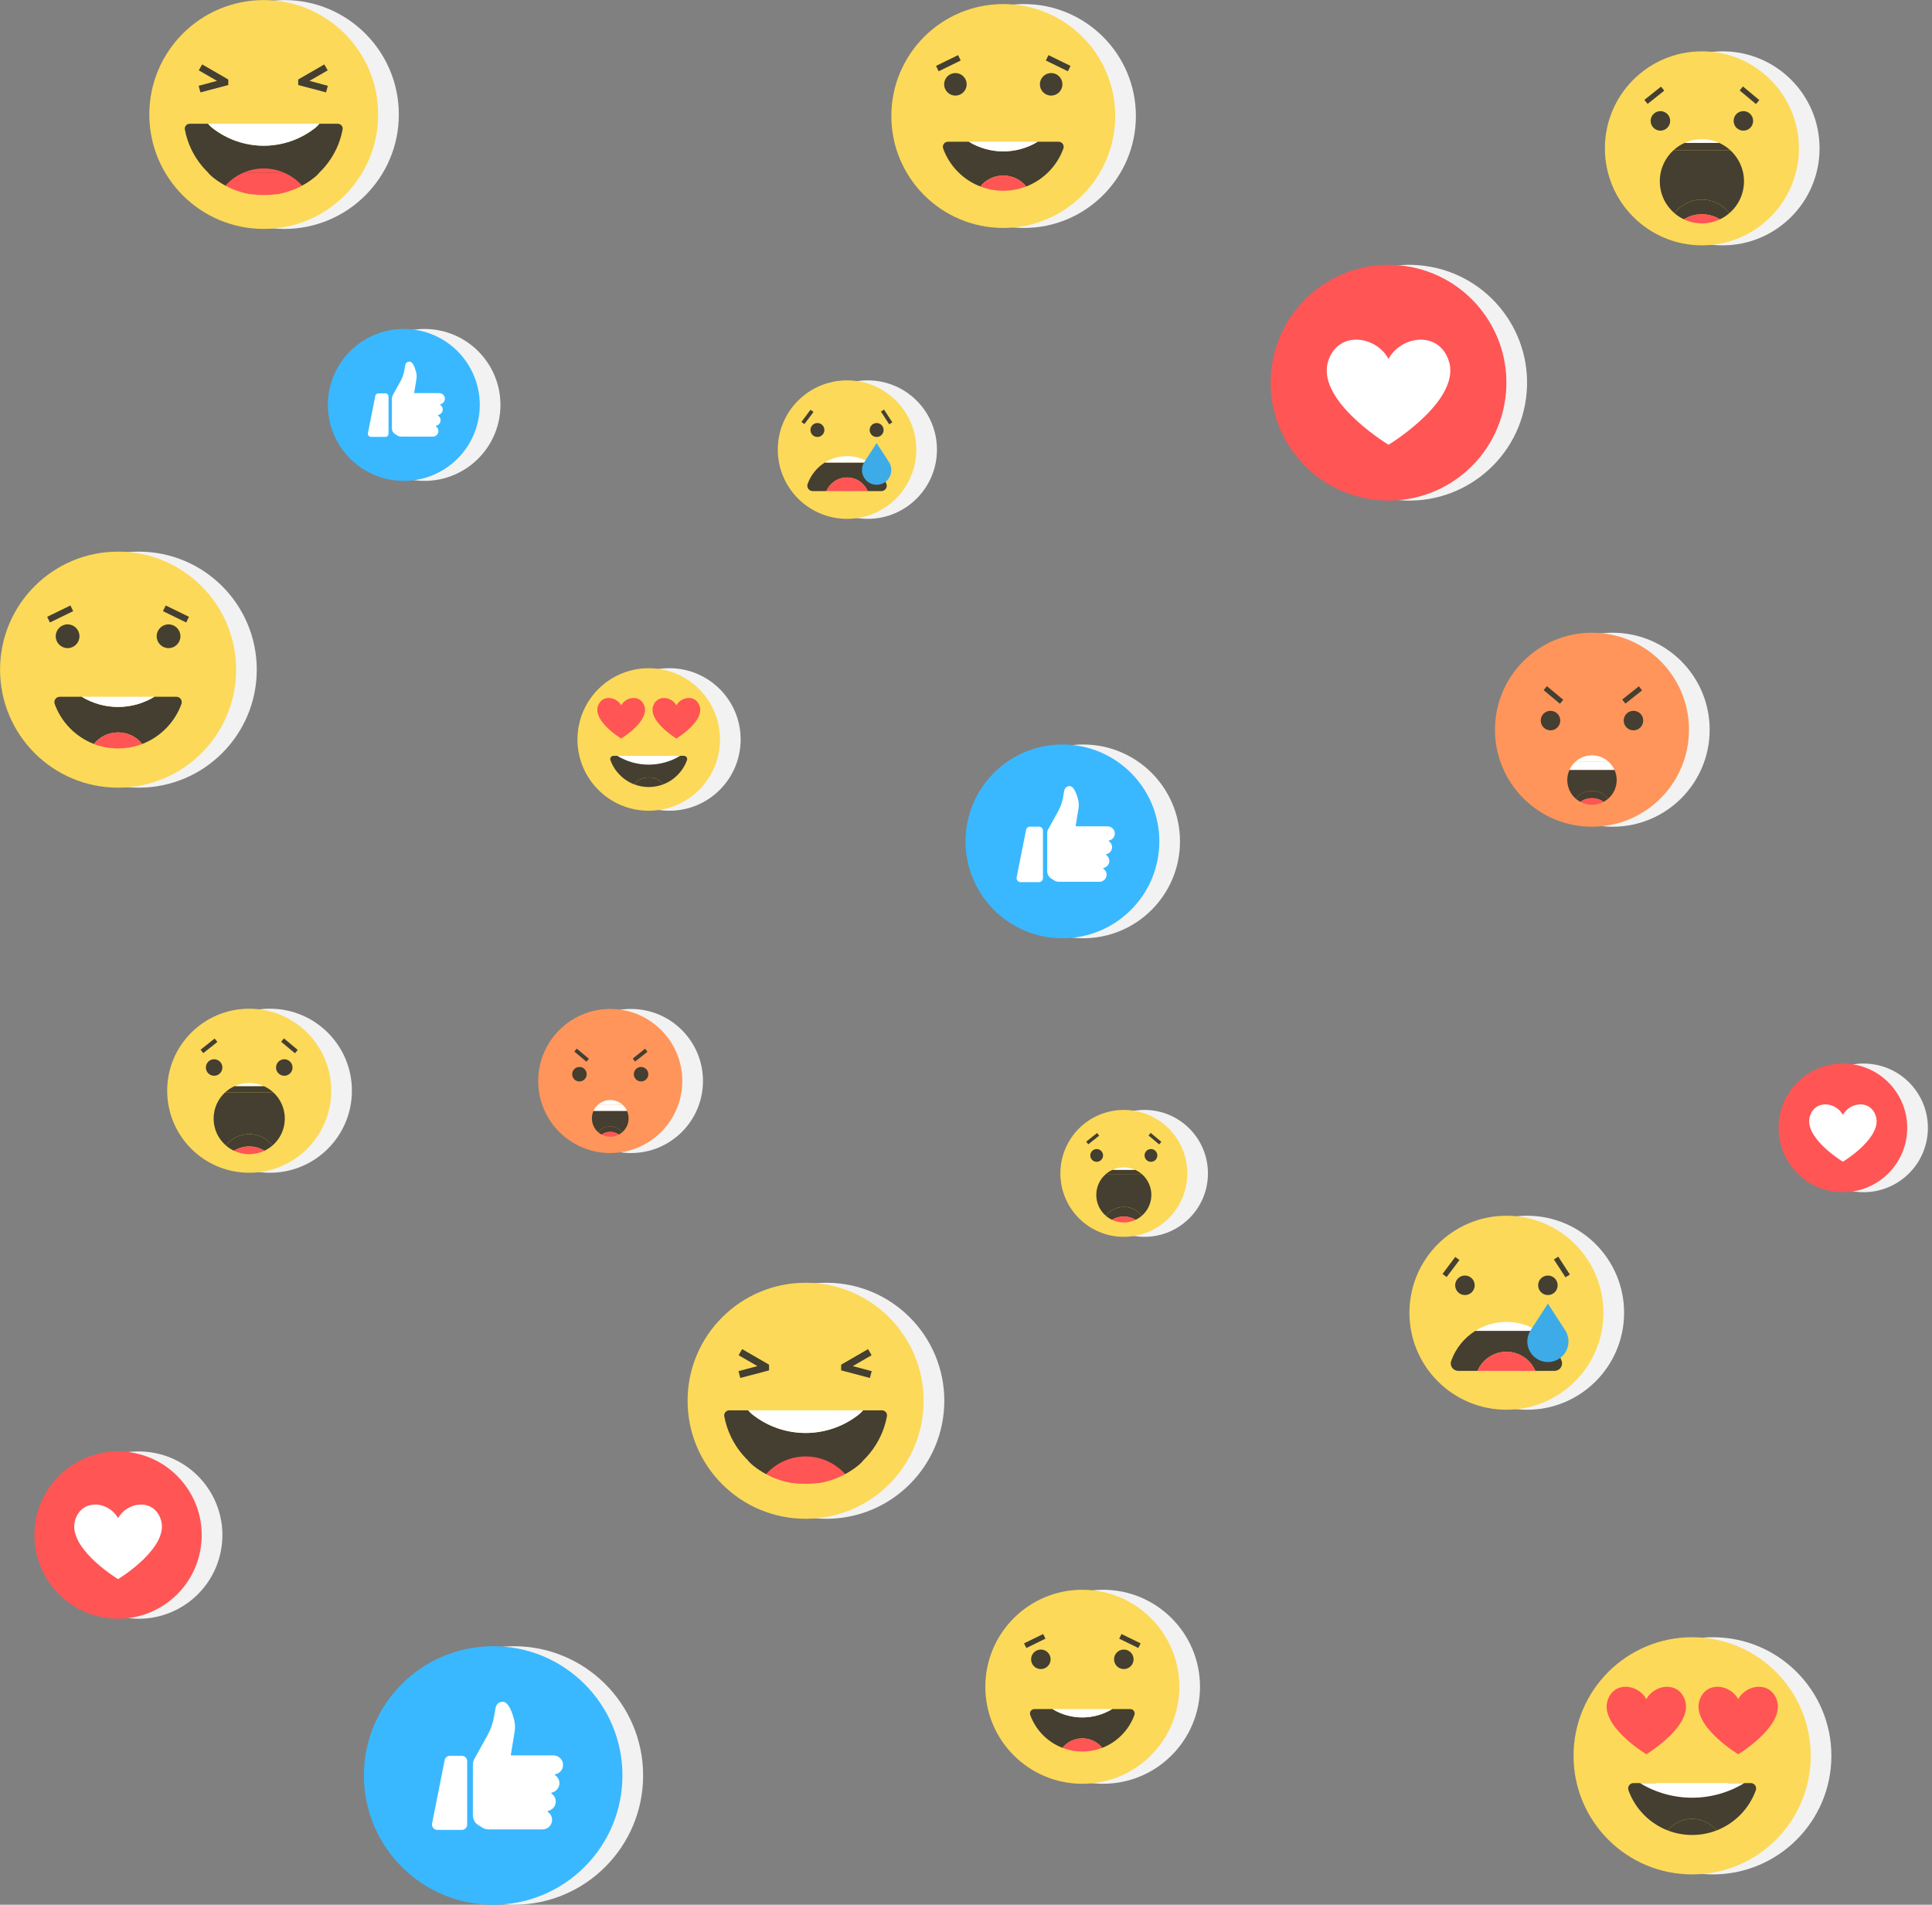 <?xml version="1.0" encoding="UTF-8"?><svg xmlns="http://www.w3.org/2000/svg" xmlns:xlink="http://www.w3.org/1999/xlink" height="921.3" preserveAspectRatio="xMidYMid meet" version="1.0" viewBox="40.0 33.9 934.5 921.3" width="934.5" zoomAndPan="magnify"><rect x="40.0" y="33.9" width="934.5" height="921.3" fill="#808080" stroke="none"/><g><g id="change1_1"><path d="M 573.52 802.844 C 547.605 802.844 526.602 823.852 526.602 849.762 C 526.602 875.676 547.605 896.684 573.52 896.684 C 599.434 896.684 620.438 875.676 620.438 849.762 C 620.438 823.852 599.434 802.844 573.52 802.844" fill="#f2f2f2"/></g><g id="change1_2"><path d="M 589.422 90.008 C 589.422 60.105 565.18 35.867 535.277 35.867 C 505.375 35.867 481.137 60.105 481.137 90.008 C 481.137 119.91 505.375 144.152 535.277 144.152 C 565.18 144.152 589.422 119.91 589.422 90.008" fill="#f2f2f2"/></g><g id="change1_3"><path d="M 107.109 414.883 C 138.637 414.883 164.195 389.324 164.195 357.797 C 164.195 326.27 138.637 300.715 107.109 300.715 C 75.582 300.715 50.027 326.27 50.027 357.797 C 50.027 389.324 75.582 414.883 107.109 414.883" fill="#f2f2f2"/></g><g id="change1_4"><path d="M 439.672 654.348 C 408.145 654.348 382.586 679.902 382.586 711.434 C 382.586 742.957 408.145 768.516 439.672 768.516 C 471.199 768.516 496.758 742.957 496.758 711.434 C 496.758 679.902 471.199 654.348 439.672 654.348" fill="#f2f2f2"/></g><g id="change1_5"><path d="M 177.57 144.625 C 208.137 144.625 232.914 119.848 232.914 89.277 C 232.914 58.711 208.137 33.934 177.57 33.934 C 147 33.934 122.223 58.711 122.223 89.277 C 122.223 119.848 147 144.625 177.57 144.625" fill="#f2f2f2"/></g><g id="change1_6"><path d="M 170.539 521.789 C 148.629 521.789 130.867 539.551 130.867 561.465 C 130.867 583.375 148.629 601.141 170.539 601.141 C 192.453 601.141 210.215 583.375 210.215 561.465 C 210.215 539.551 192.453 521.789 170.539 521.789" fill="#f2f2f2"/></g><g id="change1_7"><path d="M 593.586 570.754 C 576.637 570.754 562.895 584.492 562.895 601.445 C 562.895 618.395 576.637 632.137 593.586 632.137 C 610.535 632.137 624.277 618.395 624.277 601.445 C 624.277 584.492 610.535 570.754 593.586 570.754" fill="#f2f2f2"/></g><g id="change1_8"><path d="M 873.199 152.57 C 899.113 152.57 920.117 131.562 920.117 105.652 C 920.117 79.738 899.113 58.73 873.199 58.73 C 847.285 58.73 826.281 79.738 826.281 105.652 C 826.281 131.562 847.285 152.57 873.199 152.57" fill="#f2f2f2"/></g><g id="change1_9"><path d="M 820.035 433.777 C 845.949 433.777 866.953 412.77 866.953 386.859 C 866.953 360.945 845.949 339.941 820.035 339.941 C 794.121 339.941 773.117 360.945 773.117 386.859 C 773.117 412.77 794.121 433.777 820.035 433.777" fill="#f2f2f2"/></g><g id="change1_10"><path d="M 345.18 521.91 C 325.93 521.91 310.324 537.516 310.324 556.762 C 310.324 576.012 325.93 591.613 345.18 591.613 C 364.426 591.613 380.031 576.012 380.031 556.762 C 380.031 537.516 364.426 521.91 345.18 521.91" fill="#f2f2f2"/></g><g id="change1_11"><path d="M 825.566 668.852 C 825.566 642.938 804.559 621.934 778.645 621.934 C 752.734 621.934 731.73 642.938 731.73 668.852 C 731.73 694.766 752.734 715.77 778.645 715.77 C 804.559 715.77 825.566 694.766 825.566 668.852" fill="#f2f2f2"/></g><g id="change1_12"><path d="M 459.707 284.859 C 478.203 284.859 493.199 269.863 493.199 251.367 C 493.199 232.867 478.203 217.875 459.707 217.875 C 441.207 217.875 426.215 232.867 426.215 251.367 C 426.215 269.863 441.207 284.859 459.707 284.859" fill="#f2f2f2"/></g><g id="change1_13"><path d="M 112.637 736.316 C 90.496 733.266 70.078 748.738 67.027 770.875 C 63.977 793.012 79.449 813.43 101.586 816.48 C 123.723 819.531 144.141 804.062 147.191 781.926 C 150.242 759.789 134.77 739.367 112.637 736.316" fill="#f2f2f2"/></g><g id="change1_14"><path d="M 945.652 548.609 C 928.629 546.266 912.93 558.16 910.586 575.184 C 908.238 592.203 920.133 607.902 937.156 610.25 C 954.176 612.598 969.875 600.699 972.223 583.68 C 974.566 566.656 962.672 550.957 945.652 548.609" fill="#f2f2f2"/></g><g id="change1_15"><path d="M 778.105 226.801 C 782.406 195.605 760.605 166.832 729.406 162.531 C 698.215 158.23 669.441 180.035 665.141 211.23 C 660.84 242.422 682.645 271.195 713.84 275.496 C 745.031 279.797 773.805 257.992 778.105 226.801" fill="#f2f2f2"/></g><g id="change1_16"><path d="M 563.895 487.727 C 589.777 487.727 610.758 466.746 610.758 440.863 C 610.758 414.98 589.777 394 563.895 394 C 538.012 394 517.031 414.98 517.031 440.863 C 517.031 466.746 538.012 487.727 563.895 487.727" fill="#f2f2f2"/></g><g id="change1_17"><path d="M 282.066 229.754 C 282.066 209.461 265.617 193.012 245.328 193.012 C 225.035 193.012 208.586 209.461 208.586 229.754 C 208.586 250.043 225.035 266.492 245.328 266.492 C 265.617 266.492 282.066 250.043 282.066 229.754" fill="#f2f2f2"/></g><g id="change1_18"><path d="M 288.551 830.145 C 254.02 830.145 226.027 858.137 226.027 892.668 C 226.027 927.199 254.02 955.191 288.551 955.191 C 323.082 955.191 351.074 927.199 351.074 892.668 C 351.074 858.137 323.082 830.145 288.551 830.145" fill="#f2f2f2"/></g><g id="change1_19"><path d="M 363.777 426.035 C 382.816 426.035 398.246 410.602 398.246 391.566 C 398.246 372.531 382.816 357.098 363.777 357.098 C 344.742 357.098 329.312 372.531 329.312 391.566 C 329.312 410.602 344.742 426.035 363.777 426.035" fill="#f2f2f2"/></g><g id="change1_20"><path d="M 868.48 825.801 C 836.801 825.801 811.117 851.48 811.117 883.16 C 811.117 914.84 836.801 940.52 868.48 940.52 C 900.156 940.52 925.836 914.84 925.836 883.16 C 925.836 851.48 900.156 825.801 868.48 825.801" fill="#f2f2f2"/></g><g id="change2_1"><path d="M 610.438 849.762 C 610.438 875.676 589.434 896.684 563.52 896.684 C 537.605 896.684 516.602 875.676 516.602 849.762 C 516.602 823.852 537.605 802.844 563.52 802.844 C 589.434 802.844 610.438 823.852 610.438 849.762" fill="#fcd958"/></g><g id="change3_1"><path d="M 548.176 836.484 C 548.176 839.09 546.062 841.203 543.453 841.203 C 540.848 841.203 538.73 839.09 538.73 836.484 C 538.73 833.875 540.848 831.762 543.453 831.762 C 546.062 831.762 548.176 833.875 548.176 836.484" fill="#443f30"/></g><g id="change3_2"><path d="M 588.309 836.484 C 588.309 839.09 586.191 841.203 583.586 841.203 C 580.977 841.203 578.863 839.09 578.863 836.484 C 578.863 833.875 580.977 831.762 583.586 831.762 C 586.191 831.762 588.309 833.875 588.309 836.484" fill="#443f30"/></g><g id="change3_3"><path d="M 544.574 824.25 L 535.332 828.762 L 536.43 831.012 L 545.676 826.5 L 544.574 824.25" fill="#443f30"/></g><g id="change3_4"><path d="M 582.465 824.25 L 591.707 828.762 L 590.609 831.012 L 581.363 826.5 L 582.465 824.25" fill="#443f30"/></g><g id="change3_5"><path d="M 577.953 860.547 C 569.098 865.945 557.941 865.945 549.082 860.547 L 540.32 860.547 C 538.84 860.547 537.824 862.023 538.328 863.414 C 540.969 870.703 546.676 876.52 553.895 879.301 C 556.168 876.504 559.629 874.711 563.52 874.711 C 567.406 874.711 570.867 876.504 573.145 879.301 C 580.363 876.52 586.066 870.703 588.711 863.414 C 589.215 862.023 588.199 860.547 586.719 860.547 L 577.953 860.547" fill="#443f30"/></g><g id="change4_1"><path d="M 563.52 874.711 C 559.629 874.711 556.168 876.504 553.895 879.301 C 556.883 880.449 560.125 881.086 563.52 881.086 C 566.91 881.086 570.156 880.449 573.145 879.301 C 570.867 876.504 567.406 874.711 563.52 874.711" fill="#f55"/></g><g id="change5_1"><path d="M 549.082 860.547 C 557.941 865.945 569.098 865.945 577.953 860.547 L 549.082 860.547" fill="#fff"/></g><g id="change2_2"><path d="M 579.422 90.008 C 579.422 119.91 555.18 144.152 525.277 144.152 C 495.375 144.152 471.137 119.91 471.137 90.008 C 471.137 60.105 495.375 35.867 525.277 35.867 C 555.18 35.867 579.422 60.105 579.422 90.008" fill="#fcd958"/></g><g id="change3_6"><path d="M 507.57 74.684 C 507.57 77.695 505.133 80.133 502.121 80.133 C 499.113 80.133 496.676 77.695 496.676 74.684 C 496.676 71.676 499.113 69.238 502.121 69.238 C 505.133 69.238 507.57 71.676 507.57 74.684" fill="#443f30"/></g><g id="change3_7"><path d="M 553.883 74.684 C 553.883 77.695 551.441 80.133 548.434 80.133 C 545.426 80.133 542.984 77.695 542.984 74.684 C 542.984 71.676 545.426 69.238 548.434 69.238 C 551.441 69.238 553.883 71.676 553.883 74.684" fill="#443f30"/></g><g id="change3_8"><path d="M 503.414 60.566 L 492.75 65.773 L 494.016 68.371 L 504.684 63.164 L 503.414 60.566" fill="#443f30"/></g><g id="change3_9"><path d="M 547.137 60.566 L 557.805 65.773 L 556.535 68.371 L 545.871 63.164 L 547.137 60.566" fill="#443f30"/></g><g id="change3_10"><path d="M 541.938 102.453 C 531.715 108.684 518.844 108.684 508.617 102.453 L 498.508 102.453 C 496.797 102.453 495.629 104.156 496.211 105.762 C 499.258 114.172 505.84 120.887 514.172 124.094 C 516.797 120.863 520.789 118.797 525.277 118.797 C 529.766 118.797 533.758 120.863 536.383 124.094 C 544.715 120.887 551.297 114.172 554.348 105.762 C 554.93 104.156 553.758 102.453 552.047 102.453 L 541.938 102.453" fill="#443f30"/></g><g id="change4_2"><path d="M 525.277 118.797 C 520.789 118.797 516.797 120.863 514.172 124.094 C 517.617 125.422 521.359 126.152 525.277 126.152 C 529.191 126.152 532.938 125.422 536.383 124.094 C 533.758 120.863 529.766 118.797 525.277 118.797" fill="#f55"/></g><g id="change5_2"><path d="M 508.617 102.453 C 518.844 108.684 531.715 108.684 541.938 102.453 L 508.617 102.453" fill="#fff"/></g><g id="change2_3"><path d="M 154.195 357.797 C 154.195 389.324 128.637 414.883 97.109 414.883 C 65.582 414.883 40.027 389.324 40.027 357.797 C 40.027 326.27 65.582 300.715 97.109 300.715 C 128.637 300.715 154.195 326.27 154.195 357.797" fill="#fcd958"/></g><g id="change3_11"><path d="M 78.441 341.641 C 78.441 344.816 75.867 347.387 72.695 347.387 C 69.523 347.387 66.953 344.816 66.953 341.641 C 66.953 338.469 69.523 335.898 72.695 335.898 C 75.867 335.898 78.441 338.469 78.441 341.641" fill="#443f30"/></g><g id="change3_12"><path d="M 127.27 341.641 C 127.27 344.816 124.695 347.387 121.523 347.387 C 118.352 347.387 115.777 344.816 115.777 341.641 C 115.777 338.469 118.352 335.898 121.523 335.898 C 124.695 335.898 127.27 338.469 127.27 341.641" fill="#443f30"/></g><g id="change3_13"><path d="M 74.062 326.758 L 62.816 332.246 L 64.152 334.984 L 75.398 329.496 L 74.062 326.758" fill="#443f30"/></g><g id="change3_14"><path d="M 120.16 326.758 L 131.402 332.246 L 130.066 334.984 L 118.82 329.496 L 120.16 326.758" fill="#443f30"/></g><g id="change3_15"><path d="M 114.676 370.918 C 103.895 377.484 90.324 377.484 79.547 370.918 L 68.887 370.918 C 67.082 370.918 65.848 372.715 66.461 374.41 C 69.676 383.277 76.617 390.355 85.398 393.734 C 88.168 390.332 92.379 388.148 97.109 388.148 C 101.844 388.148 106.051 390.332 108.82 393.734 C 117.605 390.355 124.547 383.277 127.758 374.41 C 128.371 372.715 127.137 370.918 125.336 370.918 L 114.676 370.918" fill="#443f30"/></g><g id="change4_3"><path d="M 97.109 388.148 C 92.379 388.148 88.168 390.332 85.398 393.734 C 89.035 395.137 92.98 395.906 97.109 395.906 C 101.238 395.906 105.184 395.137 108.82 393.734 C 106.051 390.332 101.844 388.148 97.109 388.148" fill="#f55"/></g><g id="change5_3"><path d="M 79.547 370.918 C 90.324 377.484 103.895 377.484 114.676 370.918 L 79.547 370.918" fill="#fff"/></g><g id="change2_4"><path d="M 486.758 711.434 C 486.758 742.957 461.199 768.516 429.672 768.516 C 398.145 768.516 372.586 742.957 372.586 711.434 C 372.586 679.906 398.145 654.348 429.672 654.348 C 461.199 654.348 486.758 679.906 486.758 711.434" fill="#fcd958"/></g><g id="change3_16"><path d="M 466.602 716.055 L 457.434 716.055 C 456.816 716.805 456.125 717.496 455.352 718.105 C 440.285 729.969 419.059 729.969 403.992 718.105 C 403.219 717.496 402.523 716.805 401.91 716.055 L 392.742 716.055 C 391.223 716.055 390.047 717.43 390.324 718.926 C 392.887 732.707 402.508 744.008 415.297 748.934 C 418.695 744.754 423.863 742.074 429.672 742.074 C 435.48 742.074 440.648 744.754 444.047 748.934 C 456.836 744.008 466.457 732.707 469.02 718.926 C 469.297 717.43 468.121 716.055 466.602 716.055" fill="#443f30"/></g><g id="change5_4"><path d="M 403.992 718.105 C 419.059 729.969 440.285 729.969 455.352 718.105 C 456.125 717.496 456.816 716.805 457.434 716.055 L 401.91 716.055 C 402.523 716.805 403.219 717.496 403.992 718.105" fill="#fff"/></g><g id="change4_4"><path d="M 429.672 738.359 C 426.121 738.359 422.746 739.078 419.676 740.379 L 439.668 740.379 C 436.598 739.078 433.223 738.359 429.672 738.359" fill="#f55"/></g><g id="change3_17"><path d="M 419.676 740.379 L 401.91 740.379 C 402.523 741.156 403.219 741.879 403.992 742.516 C 406.066 744.215 408.262 745.672 410.535 746.902 C 413.051 744.105 416.164 741.863 419.676 740.379" fill="#443f30"/></g><g id="change3_18"><path d="M 439.668 740.379 C 443.18 741.863 446.293 744.105 448.809 746.902 C 451.082 745.672 453.277 744.215 455.352 742.516 C 456.125 741.879 456.816 741.156 457.434 740.379 L 439.668 740.379" fill="#443f30"/></g><g id="change4_5"><path d="M 439.668 740.379 L 419.676 740.379 C 416.164 741.863 413.051 744.105 410.535 746.902 C 414.363 748.977 418.426 750.387 422.578 751.137 C 424.902 751.434 427.266 751.598 429.672 751.598 C 432.078 751.598 434.441 751.434 436.766 751.137 C 440.918 750.387 444.98 748.977 448.809 746.902 C 446.293 744.105 443.18 741.863 439.668 740.379" fill="#f55"/></g><g id="change3_19"><path d="M 411.02 693.406 L 398.969 686.449 L 397.262 689.402 L 406.359 694.656 L 397.211 697.109 L 398.094 700.402 L 411.988 696.723 L 411.988 693.996 L 411.02 693.406" fill="#443f30"/></g><g id="change3_20"><path d="M 447.836 693.406 L 459.887 686.449 L 461.594 689.402 L 452.496 694.656 L 461.645 697.109 L 460.762 700.402 L 446.863 696.723 L 446.863 693.996 L 447.836 693.406" fill="#443f30"/></g><g id="change2_5"><path d="M 222.914 89.277 C 222.914 119.848 198.137 144.625 167.57 144.625 C 137 144.625 112.223 119.848 112.223 89.277 C 112.223 58.711 137 33.934 167.57 33.934 C 198.137 33.934 222.914 58.711 222.914 89.277" fill="#fcd958"/></g><g id="change3_21"><path d="M 203.375 93.762 L 194.488 93.762 C 193.891 94.484 193.219 95.156 192.465 95.75 C 177.859 107.25 157.277 107.25 142.672 95.75 C 141.922 95.156 141.246 94.484 140.652 93.762 L 131.766 93.762 C 130.289 93.762 129.148 95.094 129.418 96.543 C 131.902 109.906 141.23 120.863 153.633 125.641 C 156.926 121.586 161.938 118.988 167.57 118.988 C 173.199 118.988 178.211 121.586 181.508 125.641 C 193.906 120.863 203.234 109.906 205.719 96.543 C 205.988 95.094 204.848 93.762 203.375 93.762" fill="#443f30"/></g><g id="change5_5"><path d="M 142.672 95.75 C 157.277 107.25 177.859 107.25 192.465 95.75 C 193.219 95.156 193.891 94.484 194.488 93.762 L 140.652 93.762 C 141.246 94.484 141.922 95.156 142.672 95.75" fill="#fff"/></g><g id="change4_6"><path d="M 167.57 115.387 C 164.129 115.387 160.855 116.086 157.875 117.344 L 177.262 117.344 C 174.285 116.086 171.012 115.387 167.57 115.387" fill="#f55"/></g><g id="change3_22"><path d="M 157.875 117.344 L 140.652 117.344 C 141.246 118.102 141.922 118.797 142.672 119.414 C 144.684 121.062 146.809 122.477 149.016 123.672 C 151.453 120.961 154.473 118.785 157.875 117.344" fill="#443f30"/></g><g id="change3_23"><path d="M 177.262 117.344 C 180.668 118.785 183.684 120.961 186.121 123.672 C 188.328 122.477 190.453 121.062 192.465 119.414 C 193.219 118.797 193.891 118.102 194.488 117.344 L 177.262 117.344" fill="#443f30"/></g><g id="change4_7"><path d="M 177.262 117.344 L 157.875 117.344 C 154.473 118.785 151.453 120.961 149.016 123.672 C 152.727 125.68 156.664 127.051 160.691 127.773 C 162.941 128.062 165.238 128.223 167.57 128.223 C 169.902 128.223 172.195 128.062 174.449 127.773 C 178.473 127.051 182.41 125.68 186.121 123.672 C 183.684 120.961 180.668 118.785 177.262 117.344" fill="#f55"/></g><g id="change3_24"><path d="M 149.48 71.805 L 137.797 65.059 L 136.145 67.922 L 144.965 73.016 L 136.094 75.391 L 136.949 78.586 L 150.426 75.016 L 150.426 72.375 L 149.48 71.805" fill="#443f30"/></g><g id="change3_25"><path d="M 185.18 71.805 L 196.863 65.059 L 198.52 67.922 L 189.695 73.016 L 198.566 75.391 L 197.715 78.586 L 184.238 75.016 L 184.238 72.375 L 185.18 71.805" fill="#443f30"/></g><g id="change2_6"><path d="M 200.215 561.465 C 200.215 583.375 182.453 601.141 160.539 601.141 C 138.629 601.141 120.867 583.375 120.867 561.465 C 120.867 539.551 138.629 521.789 160.539 521.789 C 182.453 521.789 200.215 539.551 200.215 561.465" fill="#fcd958"/></g><g id="change3_26"><path d="M 147.566 550.234 C 147.566 552.438 145.777 554.227 143.574 554.227 C 141.367 554.227 139.582 552.438 139.582 550.234 C 139.582 548.031 141.367 546.242 143.574 546.242 C 145.777 546.242 147.566 548.031 147.566 550.234" fill="#443f30"/></g><g id="change3_27"><path d="M 181.5 550.234 C 181.5 552.438 179.715 554.227 177.508 554.227 C 175.305 554.227 173.516 552.438 173.516 550.234 C 173.516 548.031 175.305 546.242 177.508 546.242 C 179.715 546.242 181.5 548.031 181.5 550.234" fill="#443f30"/></g><g id="change3_28"><path d="M 167.922 590.492 C 169.324 589.824 170.625 588.973 171.789 587.969 C 169.191 584.602 165.125 582.426 160.539 582.426 C 155.957 582.426 151.891 584.602 149.293 587.969 C 150.457 588.973 151.758 589.824 153.164 590.492 C 155.312 589.18 157.836 588.414 160.539 588.414 C 163.246 588.414 165.77 589.18 167.922 590.492" fill="#443f30"/></g><g id="change4_8"><path d="M 167.922 590.492 C 165.77 589.18 163.246 588.414 160.539 588.414 C 157.836 588.414 155.312 589.18 153.164 590.492 C 155.398 591.559 157.898 592.156 160.539 592.156 C 163.184 592.156 165.684 591.559 167.922 590.492" fill="#f55"/></g><g id="change3_29"><path d="M 143.324 574.938 C 143.324 580.145 145.641 584.812 149.293 587.969 C 151.891 584.602 155.957 582.426 160.539 582.426 C 165.125 582.426 169.191 584.602 171.789 587.969 C 175.441 584.812 177.758 580.145 177.758 574.938 C 177.758 569.895 175.59 565.359 172.137 562.211 L 148.945 562.211 C 145.492 565.359 143.324 569.895 143.324 574.938" fill="#443f30"/></g><g id="change3_30"><path d="M 153.516 559.219 C 151.832 559.973 150.289 560.984 148.945 562.211 L 172.137 562.211 C 170.793 560.984 169.254 559.973 167.57 559.219 L 153.516 559.219" fill="#443f30"/></g><g id="change5_6"><path d="M 160.539 557.723 C 158.039 557.723 155.66 558.258 153.516 559.219 L 167.57 559.219 C 165.422 558.258 163.047 557.723 160.539 557.723" fill="#fff"/></g><g id="change3_31"><path d="M 143.82 536.219 L 137.016 541.633 L 138.336 543.289 L 145.141 537.875 L 143.82 536.219" fill="#443f30"/></g><g id="change3_32"><path d="M 177.348 536.152 L 184.02 541.73 L 182.664 543.355 L 175.988 537.777 L 177.348 536.152" fill="#443f30"/></g><g id="change2_7"><path d="M 614.277 601.445 C 614.277 618.395 600.535 632.137 583.586 632.137 C 566.637 632.137 552.895 618.395 552.895 601.445 C 552.895 584.492 566.637 570.754 583.586 570.754 C 600.535 570.754 614.277 584.492 614.277 601.445" fill="#fcd958"/></g><g id="change3_33"><path d="M 573.547 592.758 C 573.547 594.465 572.164 595.848 570.461 595.848 C 568.754 595.848 567.371 594.465 567.371 592.758 C 567.371 591.055 568.754 589.672 570.461 589.672 C 572.164 589.672 573.547 591.055 573.547 592.758" fill="#443f30"/></g><g id="change3_34"><path d="M 599.801 592.758 C 599.801 594.465 598.418 595.848 596.711 595.848 C 595.008 595.848 593.621 594.465 593.621 592.758 C 593.621 591.055 595.008 589.672 596.711 589.672 C 598.418 589.672 599.801 591.055 599.801 592.758" fill="#443f30"/></g><g id="change3_35"><path d="M 589.293 623.902 C 590.379 623.387 591.387 622.727 592.285 621.949 C 590.277 619.344 587.133 617.66 583.586 617.66 C 580.039 617.66 576.895 619.344 574.887 621.949 C 575.785 622.727 576.789 623.387 577.879 623.902 C 579.539 622.887 581.492 622.293 583.586 622.293 C 585.68 622.293 587.633 622.887 589.293 623.902" fill="#443f30"/></g><g id="change4_9"><path d="M 589.293 623.902 C 587.633 622.887 585.68 622.293 583.586 622.293 C 581.492 622.293 579.539 622.887 577.879 623.902 C 579.605 624.727 581.539 625.188 583.586 625.188 C 585.629 625.188 587.562 624.727 589.293 623.902" fill="#f55"/></g><g id="change3_36"><path d="M 570.266 611.867 C 570.266 615.898 572.059 619.508 574.887 621.949 C 576.895 619.344 580.039 617.66 583.586 617.66 C 587.133 617.66 590.277 619.344 592.285 621.949 C 595.113 619.508 596.902 615.898 596.902 611.867 C 596.902 607.969 595.227 604.461 592.555 602.023 L 574.613 602.023 C 571.941 604.461 570.266 607.969 570.266 611.867" fill="#443f30"/></g><g id="change3_37"><path d="M 578.148 599.707 C 576.848 600.289 575.656 601.074 574.613 602.023 L 592.555 602.023 C 591.516 601.074 590.324 600.289 589.02 599.707 L 578.148 599.707" fill="#443f30"/></g><g id="change5_7"><path d="M 583.586 598.551 C 581.648 598.551 579.809 598.965 578.148 599.707 L 589.02 599.707 C 587.359 598.965 585.52 598.551 583.586 598.551" fill="#fff"/></g><g id="change3_38"><path d="M 570.652 581.914 L 565.387 586.105 L 566.406 587.387 L 571.672 583.195 L 570.652 581.914" fill="#443f30"/></g><g id="change3_39"><path d="M 596.586 581.867 L 601.746 586.18 L 600.699 587.438 L 595.535 583.121 L 596.586 581.867" fill="#443f30"/></g><g id="change2_8"><path d="M 910.117 105.652 C 910.117 131.562 889.113 152.57 863.199 152.57 C 837.285 152.57 816.281 131.562 816.281 105.652 C 816.281 79.738 837.285 58.73 863.199 58.73 C 889.113 58.73 910.117 79.738 910.117 105.652" fill="#fcd958"/></g><g id="change3_40"><path d="M 847.855 92.371 C 847.855 94.98 845.742 97.094 843.133 97.094 C 840.527 97.094 838.41 94.98 838.41 92.371 C 838.41 89.766 840.527 87.652 843.133 87.652 C 845.742 87.652 847.855 89.766 847.855 92.371" fill="#443f30"/></g><g id="change3_41"><path d="M 887.984 92.371 C 887.984 94.98 885.871 97.094 883.266 97.094 C 880.656 97.094 878.543 94.98 878.543 92.371 C 878.543 89.766 880.656 87.652 883.266 87.652 C 885.871 87.652 887.984 89.766 887.984 92.371" fill="#443f30"/></g><g id="change3_42"><path d="M 871.926 139.98 C 873.586 139.191 875.121 138.184 876.5 136.996 C 873.43 133.012 868.621 130.438 863.199 130.438 C 857.777 130.438 852.969 133.012 849.898 136.996 C 851.273 138.184 852.812 139.191 854.473 139.98 C 857.016 138.426 860 137.523 863.199 137.523 C 866.398 137.523 869.383 138.426 871.926 139.98" fill="#443f30"/></g><g id="change4_10"><path d="M 871.926 139.98 C 869.383 138.426 866.398 137.523 863.199 137.523 C 860 137.523 857.016 138.426 854.473 139.98 C 857.117 141.238 860.074 141.945 863.199 141.945 C 866.324 141.945 869.281 141.238 871.926 139.98" fill="#f55"/></g><g id="change3_43"><path d="M 842.84 121.586 C 842.84 127.746 845.578 133.262 849.898 136.996 C 852.969 133.012 857.777 130.438 863.199 130.438 C 868.621 130.438 873.43 133.012 876.5 136.996 C 880.82 133.262 883.562 127.746 883.562 121.586 C 883.562 115.621 880.996 110.262 876.914 106.535 L 849.484 106.535 C 845.402 110.262 842.84 115.621 842.84 121.586" fill="#443f30"/></g><g id="change3_44"><path d="M 854.891 102.992 C 852.898 103.887 851.074 105.086 849.484 106.535 L 876.914 106.535 C 875.32 105.086 873.5 103.887 871.512 102.992 L 854.891 102.992" fill="#443f30"/></g><g id="change5_8"><path d="M 863.199 101.227 C 860.238 101.227 857.426 101.855 854.891 102.992 L 871.512 102.992 C 868.973 101.855 866.16 101.227 863.199 101.227" fill="#fff"/></g><g id="change3_45"><path d="M 843.43 75.797 L 835.379 82.199 L 836.938 84.16 L 844.984 77.758 L 843.43 75.797" fill="#443f30"/></g><g id="change3_46"><path d="M 883.07 75.723 L 890.965 82.312 L 889.359 84.234 L 881.469 77.645 L 883.07 75.723" fill="#443f30"/></g><g id="change6_1"><path d="M 856.953 386.859 C 856.953 412.77 835.949 433.777 810.035 433.777 C 784.121 433.777 763.117 412.77 763.117 386.859 C 763.117 360.945 784.121 339.941 810.035 339.941 C 835.949 339.941 856.953 360.945 856.953 386.859" fill="#ff955a"/></g><g id="change3_47"><path d="M 794.691 382.434 C 794.691 385.039 792.578 387.152 789.969 387.152 C 787.363 387.152 785.246 385.039 785.246 382.434 C 785.246 379.824 787.363 377.711 789.969 377.711 C 792.578 377.711 794.691 379.824 794.691 382.434" fill="#443f30"/></g><g id="change3_48"><path d="M 834.824 382.434 C 834.824 385.039 832.711 387.152 830.102 387.152 C 827.492 387.152 825.379 385.039 825.379 382.434 C 825.379 379.824 827.492 377.711 830.102 377.711 C 832.711 377.711 834.824 379.824 834.824 382.434" fill="#443f30"/></g><g id="change3_49"><path d="M 815.672 421.73 C 816.449 421.312 817.18 420.82 817.844 420.25 C 816.039 417.91 813.219 416.398 810.035 416.398 C 806.855 416.398 804.031 417.91 802.23 420.25 C 802.891 420.82 803.621 421.312 804.398 421.73 C 805.996 420.609 807.934 419.941 810.035 419.941 C 812.137 419.941 814.074 420.609 815.672 421.73" fill="#443f30"/></g><g id="change4_11"><path d="M 815.672 421.73 C 814.074 420.609 812.137 419.941 810.035 419.941 C 807.934 419.941 805.996 420.609 804.398 421.73 C 806.082 422.633 807.996 423.156 810.035 423.156 C 812.074 423.156 813.992 422.633 815.672 421.73" fill="#f55"/></g><g id="change5_9"><path d="M 801.984 402.371 L 818.086 402.371 C 815.961 400.434 813.137 399.254 810.035 399.254 C 806.938 399.254 804.109 400.434 801.984 402.371" fill="#fff"/></g><g id="change3_50"><path d="M 799.145 406.277 C 798.465 407.781 798.086 409.449 798.086 411.203 C 798.086 414.82 799.691 418.059 802.23 420.25 C 804.031 417.91 806.855 416.398 810.035 416.398 C 813.219 416.398 816.039 417.91 817.844 420.25 C 820.379 418.059 821.984 414.82 821.984 411.203 C 821.984 409.449 821.605 407.781 820.926 406.277 L 799.145 406.277" fill="#443f30"/></g><g id="change5_10"><path d="M 818.086 402.371 L 801.984 402.371 C 800.793 403.461 799.82 404.789 799.145 406.277 L 820.926 406.277 C 820.254 404.789 819.277 403.461 818.086 402.371" fill="#fff"/></g><g id="change3_51"><path d="M 826.211 374.223 L 834.262 367.816 L 832.703 365.859 L 824.652 372.262 L 826.211 374.223" fill="#443f30"/></g><g id="change3_52"><path d="M 794.535 374.297 L 786.641 367.703 L 788.246 365.781 L 796.141 372.375 L 794.535 374.297" fill="#443f30"/></g><g id="change6_2"><path d="M 370.031 556.762 C 370.031 576.012 354.426 591.613 335.18 591.613 C 315.93 591.613 300.324 576.012 300.324 556.762 C 300.324 537.516 315.93 521.91 335.18 521.91 C 354.426 521.91 370.031 537.516 370.031 556.762" fill="#ff955a"/></g><g id="change3_53"><path d="M 323.777 553.477 C 323.777 555.41 322.211 556.98 320.273 556.98 C 318.336 556.98 316.766 555.41 316.766 553.477 C 316.766 551.535 318.336 549.969 320.273 549.969 C 322.211 549.969 323.777 551.535 323.777 553.477" fill="#443f30"/></g><g id="change3_54"><path d="M 353.59 553.477 C 353.59 555.41 352.02 556.98 350.082 556.98 C 348.145 556.98 346.574 555.41 346.574 553.477 C 346.574 551.535 348.145 549.969 350.082 549.969 C 352.02 549.969 353.59 551.535 353.59 553.477" fill="#443f30"/></g><g id="change3_55"><path d="M 339.363 582.664 C 339.941 582.355 340.484 581.988 340.977 581.562 C 339.637 579.828 337.539 578.707 335.18 578.707 C 332.812 578.707 330.719 579.828 329.379 581.562 C 329.871 581.988 330.414 582.355 330.992 582.664 C 332.18 581.832 333.617 581.336 335.18 581.336 C 336.738 581.336 338.176 581.832 339.363 582.664" fill="#443f30"/></g><g id="change4_12"><path d="M 339.363 582.664 C 338.176 581.832 336.738 581.336 335.18 581.336 C 333.617 581.336 332.18 581.832 330.992 582.664 C 332.238 583.336 333.66 583.723 335.18 583.723 C 336.691 583.723 338.113 583.336 339.363 582.664" fill="#f55"/></g><g id="change5_11"><path d="M 329.199 568.285 L 341.156 568.285 C 339.578 566.848 337.48 565.969 335.18 565.969 C 332.875 565.969 330.777 566.848 329.199 568.285" fill="#fff"/></g><g id="change3_56"><path d="M 327.086 571.188 C 326.582 572.305 326.301 573.543 326.301 574.848 C 326.301 577.531 327.492 579.938 329.379 581.562 C 330.719 579.828 332.812 578.707 335.18 578.707 C 337.539 578.707 339.637 579.828 340.977 581.562 C 342.859 579.938 344.055 577.531 344.055 574.848 C 344.055 573.543 343.773 572.305 343.27 571.188 L 327.086 571.188" fill="#443f30"/></g><g id="change5_12"><path d="M 341.156 568.285 L 329.199 568.285 C 328.312 569.094 327.59 570.078 327.086 571.188 L 343.27 571.188 C 342.766 570.078 342.043 569.094 341.156 568.285" fill="#fff"/></g><g id="change3_57"><path d="M 347.191 547.375 L 353.172 542.617 L 352.016 541.16 L 346.035 545.918 L 347.191 547.375" fill="#443f30"/></g><g id="change3_58"><path d="M 323.664 547.43 L 317.801 542.531 L 318.992 541.105 L 324.855 546.004 L 323.664 547.43" fill="#443f30"/></g><g id="change2_9"><path d="M 815.566 668.852 C 815.566 694.766 794.559 715.77 768.645 715.77 C 742.734 715.77 721.73 694.766 721.73 668.852 C 721.73 642.938 742.734 621.934 768.645 621.934 C 794.559 621.934 815.566 642.938 815.566 668.852" fill="#fcd958"/></g><g id="change3_59"><path d="M 753.305 655.574 C 753.305 658.18 751.188 660.297 748.582 660.297 C 745.973 660.297 743.859 658.18 743.859 655.574 C 743.859 652.965 745.973 650.852 748.582 650.852 C 751.188 650.852 753.305 652.965 753.305 655.574" fill="#443f30"/></g><g id="change3_60"><path d="M 793.434 655.574 C 793.434 658.18 791.32 660.297 788.715 660.297 C 786.105 660.297 783.992 658.18 783.992 655.574 C 783.992 652.965 786.105 650.852 788.715 650.852 C 791.32 650.852 793.434 652.965 793.434 655.574" fill="#443f30"/></g><g id="change3_61"><path d="M 743.91 641.855 L 737.738 650.082 L 739.738 651.586 L 745.914 643.359 L 743.91 641.855" fill="#443f30"/></g><g id="change3_62"><path d="M 793.719 641.727 L 799.32 650.352 L 797.219 651.715 L 791.617 643.09 L 793.719 641.727" fill="#443f30"/></g><g id="change3_63"><path d="M 795.371 692.203 C 793.227 686.109 789.055 680.98 783.672 677.602 L 753.621 677.602 C 748.238 680.98 744.066 686.109 741.922 692.203 C 741.105 694.531 742.891 696.961 745.355 696.961 L 754.656 696.961 C 756.992 691.535 762.367 687.73 768.645 687.73 C 774.93 687.73 780.301 691.535 782.637 696.961 L 791.938 696.961 C 794.402 696.961 796.188 694.531 795.371 692.203" fill="#443f30"/></g><g id="change4_13"><path d="M 768.645 687.73 C 762.367 687.73 756.992 691.535 754.656 696.961 L 782.637 696.961 C 780.301 691.535 774.93 687.73 768.645 687.73" fill="#f55"/></g><g id="change5_13"><path d="M 768.645 673.277 C 763.125 673.277 757.977 674.867 753.621 677.602 L 783.672 677.602 C 779.316 674.867 774.168 673.277 768.645 673.277" fill="#fff"/></g><g id="change7_1"><path d="M 788.715 664.426 L 797.066 677.324 C 799.617 681.266 799.07 686.453 795.75 689.773 C 791.863 693.66 785.562 693.66 781.676 689.773 C 778.355 686.453 777.805 681.266 780.359 677.324 L 788.715 664.426" fill="#3dabe8"/></g><g id="change2_10"><path d="M 483.199 251.367 C 483.199 269.863 468.203 284.859 449.707 284.859 C 431.207 284.859 416.215 269.863 416.215 251.367 C 416.215 232.867 431.207 217.875 449.707 217.875 C 468.203 217.875 483.199 232.867 483.199 251.367" fill="#fcd958"/></g><g id="change3_64"><path d="M 438.754 241.887 C 438.754 243.75 437.242 245.258 435.383 245.258 C 433.52 245.258 432.012 243.75 432.012 241.887 C 432.012 240.023 433.52 238.516 435.383 238.516 C 437.242 238.516 438.754 240.023 438.754 241.887" fill="#443f30"/></g><g id="change3_65"><path d="M 467.398 241.887 C 467.398 243.75 465.891 245.258 464.031 245.258 C 462.168 245.258 460.66 243.75 460.66 241.887 C 460.66 240.023 462.168 238.516 464.031 238.516 C 465.891 238.516 467.398 240.023 467.398 241.887" fill="#443f30"/></g><g id="change3_66"><path d="M 432.047 232.094 L 427.641 237.969 L 429.07 239.039 L 433.477 233.168 L 432.047 232.094" fill="#443f30"/></g><g id="change3_67"><path d="M 467.602 232.004 L 471.602 238.16 L 470.102 239.133 L 466.102 232.977 L 467.602 232.004" fill="#443f30"/></g><g id="change3_68"><path d="M 468.781 268.035 C 467.254 263.688 464.273 260.023 460.43 257.609 L 438.98 257.609 C 435.137 260.023 432.16 263.688 430.629 268.035 C 430.047 269.695 431.32 271.43 433.078 271.43 L 439.719 271.43 C 441.387 267.559 445.223 264.844 449.707 264.844 C 454.188 264.844 458.023 267.559 459.691 271.43 L 466.332 271.43 C 468.094 271.43 469.367 269.695 468.781 268.035" fill="#443f30"/></g><g id="change4_14"><path d="M 449.707 264.844 C 445.223 264.844 441.387 267.559 439.719 271.43 L 459.691 271.43 C 458.023 267.559 454.188 264.844 449.707 264.844" fill="#f55"/></g><g id="change5_14"><path d="M 449.707 254.523 C 445.766 254.523 442.09 255.66 438.98 257.609 L 460.43 257.609 C 457.32 255.66 453.648 254.523 449.707 254.523" fill="#fff"/></g><g id="change7_2"><path d="M 464.031 248.207 L 469.992 257.414 C 471.816 260.227 471.426 263.93 469.055 266.301 C 466.277 269.074 461.781 269.074 459.004 266.301 C 456.637 263.93 456.242 260.227 458.066 257.414 L 464.031 248.207" fill="#3dabe8"/></g><g id="change4_15"><path d="M 137.191 781.926 C 134.141 804.062 113.723 819.531 91.586 816.48 C 69.449 813.43 53.977 793.012 57.027 770.875 C 60.078 748.738 80.496 733.266 102.637 736.316 C 124.77 739.367 140.242 759.789 137.191 781.926" fill="#f55"/></g><g id="change5_15"><path d="M 117.711 768.621 C 114.062 758.328 101.266 760.426 97.109 768.246 C 92.953 760.426 80.16 758.328 76.512 768.621 C 71.84 781.793 95.32 796.625 97.109 797.691 C 98.898 796.625 122.379 781.793 117.711 768.621" fill="#fff"/></g><g id="change4_16"><path d="M 962.223 583.68 C 959.875 600.699 944.176 612.598 927.156 610.25 C 910.133 607.902 898.238 592.203 900.586 575.184 C 902.93 558.16 918.629 546.266 935.652 548.609 C 952.672 550.957 964.566 566.656 962.223 583.68" fill="#f55"/></g><g id="change5_16"><path d="M 947.242 573.449 C 944.438 565.535 934.598 567.148 931.402 573.16 C 928.207 567.148 918.367 565.535 915.562 573.449 C 911.973 583.578 930.027 594.98 931.402 595.801 C 932.777 594.98 950.832 583.578 947.242 573.449" fill="#fff"/></g><g id="change4_17"><path d="M 768.105 226.801 C 763.805 257.996 735.031 279.797 703.84 275.496 C 672.645 271.195 650.84 242.422 655.141 211.23 C 659.441 180.035 688.215 158.23 719.406 162.531 C 750.605 166.832 772.406 195.605 768.105 226.801" fill="#f55"/></g><g id="change5_17"><path d="M 740.652 208.055 C 735.512 193.547 717.48 196.508 711.621 207.527 C 705.766 196.508 687.734 193.547 682.594 208.055 C 676.016 226.613 709.102 247.52 711.621 249.02 C 714.145 247.52 747.23 226.613 740.652 208.055" fill="#fff"/></g><g id="change8_1"><path d="M 600.758 440.863 C 600.758 466.746 579.777 487.727 553.895 487.727 C 528.012 487.727 507.031 466.746 507.031 440.863 C 507.031 414.98 528.012 394 553.895 394 C 579.777 394 600.758 414.98 600.758 440.863" fill="#39b8ff"/></g><g id="change5_18"><path d="M 576.438 440.422 C 578.066 440.109 579.289 438.652 579.234 436.922 C 579.18 435.027 577.531 433.57 575.641 433.57 L 560.34 433.57 C 560.316 433.547 560.309 433.531 560.285 433.508 L 561.676 424.906 C 561.906 423.469 561.836 421.996 561.469 420.586 C 560.785 417.98 559.434 414.141 557.375 414.141 C 557.07 414.141 556.805 414.18 556.566 414.246 C 554.855 414.734 554.691 416.719 554.691 416.719 L 554.238 419.391 C 553.828 421.812 553.008 424.148 551.816 426.297 L 547.066 434.863 C 546.715 435.496 546.531 436.203 546.531 436.926 L 546.531 455.258 C 546.531 456.84 547.383 458.336 548.805 459.023 C 549.023 459.129 549.207 459.246 549.359 459.367 C 550.184 460.027 551.191 460.41 552.25 460.41 L 571.797 460.41 C 573.703 460.41 575.254 458.863 575.254 456.957 C 575.254 455.758 574.641 454.703 573.715 454.082 C 573.555 453.977 573.602 453.742 573.789 453.703 C 575.379 453.395 576.578 451.996 576.578 450.312 C 576.578 449.113 575.969 448.059 575.043 447.441 C 574.883 447.332 574.93 447.098 575.117 447.062 C 576.711 446.75 577.91 445.352 577.91 443.672 C 577.91 442.473 577.301 441.418 576.375 440.801 C 576.223 440.695 576.254 440.453 576.438 440.422" fill="#fff"/></g><g id="change5_19"><path d="M 533.613 460.586 L 542.562 460.586 C 543.613 460.586 544.465 459.715 544.465 458.637 L 544.465 435.684 C 544.465 434.605 543.613 433.734 542.562 433.734 L 538.172 433.734 C 537.27 433.734 536.488 434.387 536.309 435.297 L 531.746 458.25 C 531.508 459.457 532.41 460.586 533.613 460.586" fill="#fff"/></g><g id="change8_2"><path d="M 272.066 229.754 C 272.066 250.043 255.617 266.492 235.328 266.492 C 215.035 266.492 198.586 250.043 198.586 229.754 C 198.586 209.461 215.035 193.012 235.328 193.012 C 255.617 193.012 272.066 209.461 272.066 229.754" fill="#39b8ff"/></g><g id="change5_20"><path d="M 253 229.406 C 254.277 229.16 255.234 228.02 255.195 226.66 C 255.148 225.18 253.855 224.035 252.375 224.035 L 240.383 224.035 C 240.363 224.016 240.355 224.004 240.336 223.984 L 241.426 217.242 C 241.609 216.113 241.555 214.961 241.266 213.855 C 240.73 211.812 239.668 208.801 238.055 208.801 C 237.816 208.801 237.609 208.832 237.422 208.887 C 236.082 209.27 235.953 210.82 235.953 210.82 L 235.598 212.918 C 235.273 214.816 234.633 216.648 233.699 218.332 L 229.973 225.051 C 229.699 225.543 229.555 226.102 229.555 226.664 L 229.555 241.039 C 229.555 242.277 230.223 243.449 231.336 243.988 C 231.512 244.07 231.652 244.164 231.77 244.258 C 232.418 244.777 233.211 245.078 234.035 245.078 L 249.363 245.078 C 250.859 245.078 252.07 243.863 252.07 242.371 C 252.07 241.43 251.594 240.602 250.863 240.117 C 250.738 240.031 250.777 239.848 250.926 239.82 C 252.172 239.578 253.113 238.48 253.113 237.16 C 253.113 236.223 252.633 235.395 251.906 234.906 C 251.781 234.824 251.816 234.641 251.965 234.609 C 253.211 234.367 254.152 233.27 254.152 231.953 C 254.152 231.016 253.676 230.188 252.949 229.703 C 252.828 229.621 252.855 229.434 253 229.406" fill="#fff"/></g><g id="change5_21"><path d="M 219.426 245.215 L 226.441 245.215 C 227.266 245.215 227.934 244.531 227.934 243.688 L 227.934 225.691 C 227.934 224.848 227.266 224.164 226.441 224.164 L 223 224.164 C 222.293 224.164 221.68 224.676 221.539 225.387 L 217.965 243.383 C 217.777 244.328 218.484 245.215 219.426 245.215" fill="#fff"/></g><g id="change8_3"><path d="M 341.074 892.668 C 341.074 927.199 313.082 955.191 278.551 955.191 C 244.02 955.191 216.027 927.199 216.027 892.668 C 216.027 858.137 244.02 830.145 278.551 830.145 C 313.082 830.145 341.074 858.137 341.074 892.668" fill="#39b8ff"/></g><g id="change5_22"><path d="M 308.625 892.078 C 310.801 891.66 312.43 889.719 312.359 887.406 C 312.285 884.887 310.086 882.941 307.562 882.941 L 287.152 882.941 C 287.121 882.906 287.105 882.891 287.078 882.852 L 288.93 871.383 C 289.242 869.461 289.148 867.496 288.656 865.613 C 287.746 862.137 285.938 857.016 283.195 857.016 C 282.789 857.016 282.434 857.066 282.113 857.156 C 279.836 857.809 279.613 860.453 279.613 860.453 L 279.012 864.02 C 278.461 867.254 277.371 870.367 275.777 873.234 L 269.441 884.664 C 268.973 885.508 268.73 886.453 268.73 887.418 L 268.73 911.875 C 268.73 913.98 269.863 915.98 271.762 916.895 C 272.055 917.035 272.297 917.195 272.5 917.355 C 273.602 918.238 274.945 918.75 276.355 918.75 L 302.438 918.75 C 304.98 918.75 307.047 916.688 307.047 914.141 C 307.047 912.543 306.23 911.133 304.992 910.309 C 304.781 910.164 304.844 909.852 305.094 909.801 C 307.219 909.391 308.816 907.52 308.816 905.277 C 308.816 903.68 308.004 902.27 306.766 901.441 C 306.555 901.301 306.613 900.988 306.867 900.938 C 308.988 900.523 310.59 898.656 310.59 896.414 C 310.59 894.816 309.777 893.41 308.543 892.582 C 308.336 892.445 308.379 892.125 308.625 892.078" fill="#fff"/></g><g id="change5_23"><path d="M 251.492 918.98 L 263.434 918.98 C 264.836 918.98 265.973 917.816 265.973 916.383 L 265.973 885.758 C 265.973 884.32 264.836 883.16 263.434 883.16 L 257.574 883.16 C 256.367 883.16 255.328 884.027 255.086 885.238 L 249.004 915.867 C 248.684 917.477 249.887 918.98 251.492 918.98" fill="#fff"/></g><g id="change2_11"><path d="M 388.246 391.566 C 388.246 410.602 372.816 426.035 353.777 426.035 C 334.742 426.035 319.312 410.602 319.312 391.566 C 319.312 372.531 334.742 357.098 353.777 357.098 C 372.816 357.098 388.246 372.531 388.246 391.566" fill="#fcd958"/></g><g id="change3_69"><path d="M 364.383 399.488 C 357.875 403.453 349.684 403.453 343.176 399.488 L 336.734 399.488 C 335.648 399.488 334.902 400.574 335.273 401.598 C 337.215 406.949 341.406 411.223 346.707 413.266 C 348.379 411.211 350.922 409.895 353.777 409.895 C 356.637 409.895 359.18 411.211 360.852 413.266 C 366.152 411.223 370.344 406.949 372.285 401.598 C 372.656 400.574 371.91 399.488 370.82 399.488 L 364.383 399.488" fill="#443f30"/></g><g id="change3_70"><path d="M 353.777 409.895 C 350.922 409.895 348.379 411.211 346.707 413.266 C 348.902 414.109 351.285 414.578 353.777 414.578 C 356.273 414.578 358.656 414.109 360.852 413.266 C 359.18 411.211 356.637 409.895 353.777 409.895" fill="#443f30"/></g><g id="change5_24"><path d="M 338.605 399.488 C 347.918 405.16 359.641 405.16 368.949 399.488 L 338.605 399.488" fill="#fff"/></g><g id="change4_18"><path d="M 351.668 375.301 C 349.684 369.703 342.727 370.844 340.465 375.098 C 338.203 370.844 331.246 369.703 329.262 375.301 C 326.723 382.465 339.492 390.531 340.465 391.109 C 341.438 390.531 354.207 382.465 351.668 375.301" fill="#f55"/></g><g id="change4_19"><path d="M 378.375 375.301 C 376.391 369.703 369.43 370.844 367.172 375.098 C 364.91 370.844 357.953 369.703 355.969 375.301 C 353.43 382.465 366.199 390.531 367.172 391.109 C 368.145 390.531 380.914 382.465 378.375 375.301" fill="#f55"/></g><g id="change2_12"><path d="M 915.836 883.16 C 915.836 914.84 890.156 940.52 858.48 940.52 C 826.801 940.52 801.117 914.84 801.117 883.16 C 801.117 851.48 826.801 825.801 858.48 825.801 C 890.156 825.801 915.836 851.48 915.836 883.16" fill="#fcd958"/></g><g id="change3_71"><path d="M 876.125 896.344 C 865.297 902.941 851.66 902.941 840.828 896.344 L 830.117 896.344 C 828.309 896.344 827.066 898.148 827.684 899.852 C 830.91 908.762 837.887 915.871 846.711 919.27 C 849.492 915.848 853.723 913.656 858.48 913.656 C 863.23 913.656 867.465 915.848 870.242 919.27 C 879.07 915.871 886.047 908.762 889.273 899.852 C 889.891 898.148 888.648 896.344 886.84 896.344 L 876.125 896.344" fill="#443f30"/></g><g id="change3_72"><path d="M 858.48 913.656 C 853.723 913.656 849.492 915.848 846.711 919.27 C 850.363 920.676 854.328 921.449 858.48 921.449 C 862.625 921.449 866.594 920.676 870.242 919.27 C 867.465 915.848 863.23 913.656 858.48 913.656" fill="#443f30"/></g><g id="change5_25"><path d="M 833.23 896.344 C 848.727 905.785 868.23 905.785 883.727 896.344 L 833.23 896.344" fill="#fff"/></g><g id="change4_20"><path d="M 854.965 856.094 C 851.664 846.777 840.086 848.676 836.324 855.758 C 832.562 848.676 820.98 846.777 817.68 856.094 C 813.453 868.016 834.703 881.438 836.324 882.402 C 837.941 881.438 859.191 868.016 854.965 856.094" fill="#f55"/></g><g id="change4_21"><path d="M 899.406 856.094 C 896.105 846.777 884.523 848.676 880.762 855.758 C 877 848.676 865.422 846.777 862.117 856.094 C 857.895 868.016 879.145 881.438 880.762 882.402 C 882.383 881.438 903.633 868.016 899.406 856.094" fill="#f55"/></g></g></svg>